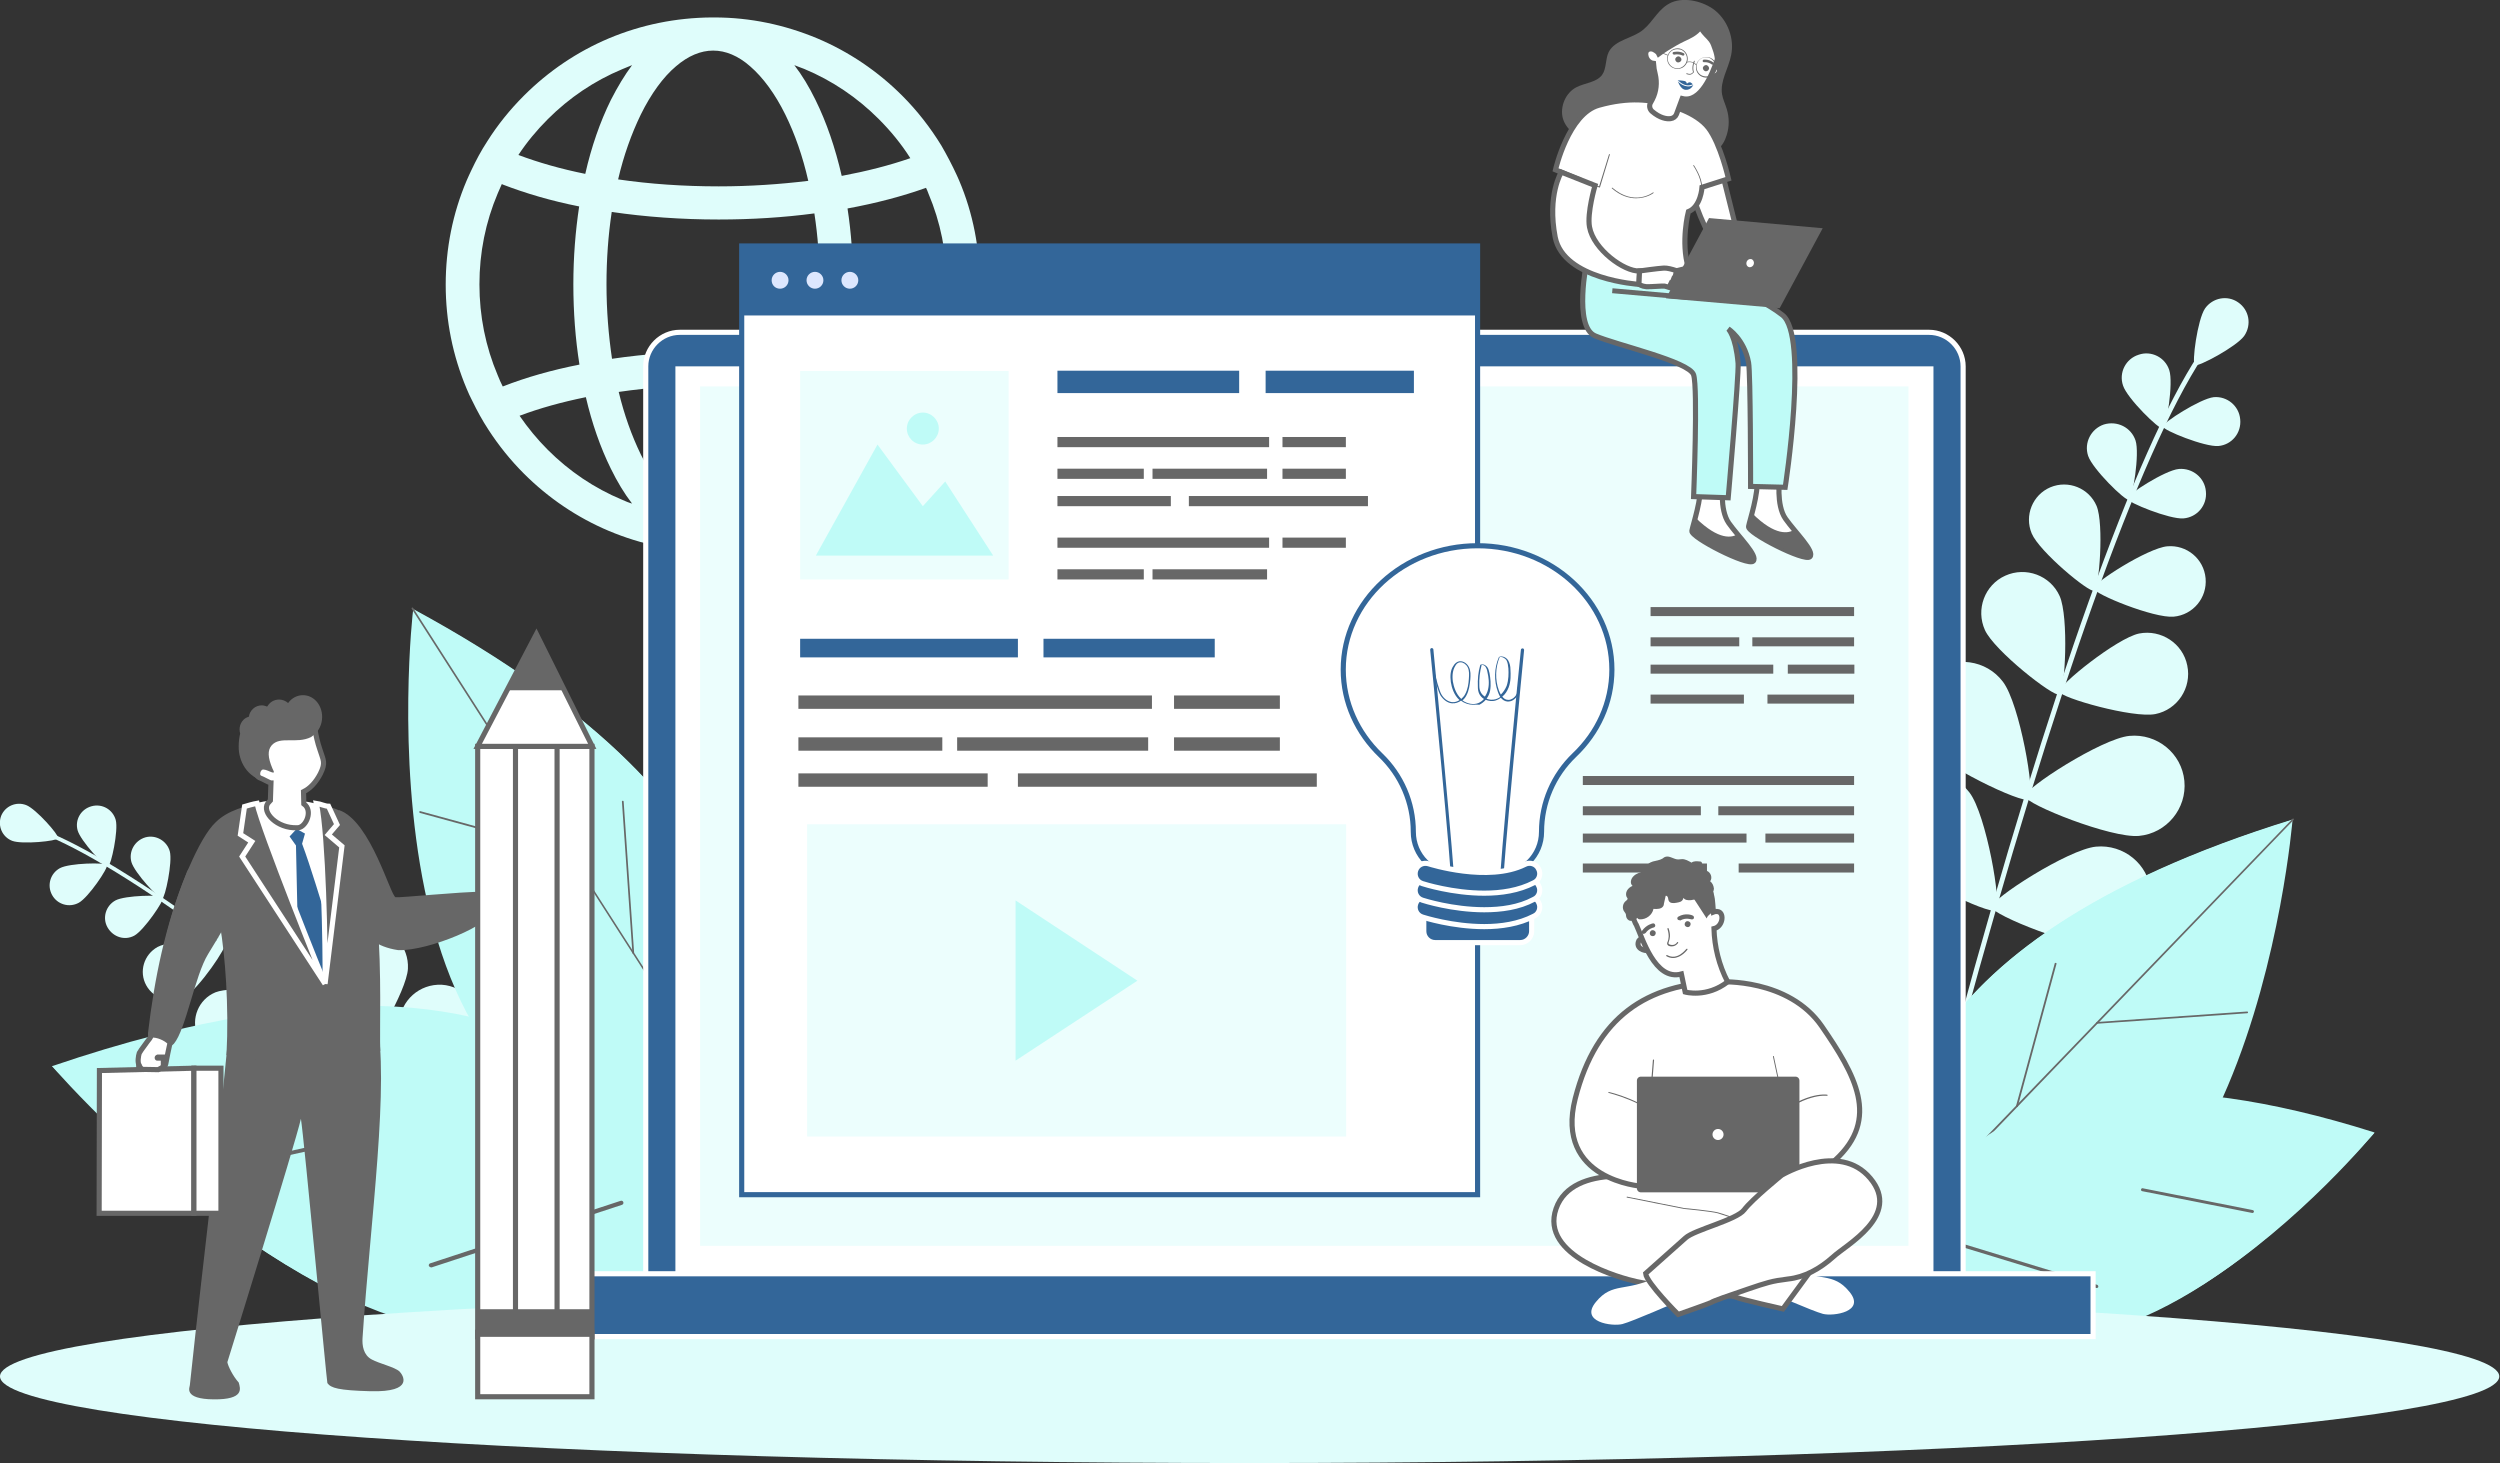 <?xml version="1.0" encoding="UTF-8"?> <svg xmlns="http://www.w3.org/2000/svg" width="487" height="285" viewBox="0 0 487 285" fill="none"><rect x="0" y="0" width="487" height="285" fill="#333333" stroke="none"/><g clip-path="url(#clip0_326_2626)"><path d="M381.736 201.233C381.679 201.233 381.679 201.233 381.622 201.233C381.396 201.177 381.226 200.893 381.282 200.667C399.237 134.627 415.945 87.845 428.292 69.041C428.575 68.645 428.745 68.305 428.858 68.192C428.971 67.965 429.254 67.852 429.481 67.965C429.708 68.078 429.821 68.362 429.708 68.588C429.594 68.815 429.424 69.098 429.085 69.551C416.794 88.298 400.143 134.967 382.189 200.893C382.189 201.12 381.962 201.233 381.736 201.233Z" fill="#DFFDFB"></path><path d="M437.184 65.416C435.711 67.512 428.179 71.533 427.556 71.137C426.933 70.74 428.065 62.245 429.538 60.092C431.01 57.997 433.899 57.431 435.995 58.903C438.147 60.376 438.657 63.264 437.184 65.416Z" fill="#DFFDFB"></path><path d="M422.571 72.1C423.42 74.592 422.004 83.257 421.325 83.484C420.588 83.71 414.358 77.593 413.565 75.101C412.716 72.609 414.075 69.891 416.624 69.098C419.059 68.248 421.778 69.608 422.571 72.1Z" fill="#DFFDFB"></path><path d="M432.142 86.882C429.537 87.109 421.381 83.824 421.325 83.087C421.268 82.351 428.631 77.65 431.236 77.367C433.841 77.14 436.164 79.066 436.39 81.671C436.673 84.333 434.748 86.656 432.142 86.882Z" fill="#DFFDFB"></path><path d="M401.218 116.107C403.031 120.128 402.295 134.797 401.162 135.307C400.029 135.817 388.475 126.755 386.663 122.734C384.85 118.712 386.606 113.955 390.627 112.142C394.649 110.33 399.406 112.086 401.218 116.107Z" fill="#DFFDFB"></path><path d="M419.852 139.102C415.547 139.951 401.388 135.93 401.162 134.741C400.935 133.495 412.376 124.319 416.68 123.413C420.985 122.564 425.232 125.339 426.082 129.643C426.988 134.004 424.156 138.252 419.852 139.102Z" fill="#DFFDFB"></path><path d="M390.175 132.815C393.46 137.119 396.519 154.847 395.273 155.753C394.027 156.659 377.828 148.957 374.543 144.595C371.258 140.291 372.108 134.118 376.412 130.889C380.773 127.661 386.947 128.51 390.175 132.815Z" fill="#DFFDFB"></path><path d="M416.682 162.833C411.301 163.343 394.593 156.659 394.48 155.13C394.31 153.601 409.432 143.859 414.813 143.35C420.193 142.84 425.008 146.748 425.517 152.128C426.027 157.509 422.062 162.323 416.682 162.833Z" fill="#DFFDFB"></path><path d="M383.662 154.394C386.947 158.698 390.005 176.426 388.759 177.332C387.513 178.238 371.315 170.536 368.03 166.175C364.745 161.87 365.594 155.697 369.899 152.468C374.26 149.24 380.377 150.09 383.662 154.394Z" fill="#DFFDFB"></path><path d="M410.168 184.412C404.788 184.922 388.08 178.238 387.966 176.709C387.796 175.18 402.919 165.438 408.299 164.928C413.68 164.419 418.494 168.327 419.004 173.707C419.513 179.088 415.549 183.845 410.168 184.412Z" fill="#DFFDFB"></path><path d="M368.766 181.637C373.41 184.355 383.038 199.591 382.245 200.893C381.452 202.196 363.498 201.233 358.854 198.515C354.21 195.796 352.624 189.792 355.399 185.092C358.118 180.447 364.121 178.918 368.766 181.637Z" fill="#DFFDFB"></path><path d="M404.446 205.707C399.179 206.897 381.791 202.366 381.451 200.837C381.112 199.307 394.875 187.753 400.142 186.564C405.409 185.375 410.676 188.716 411.866 193.983C413.055 199.251 409.714 204.518 404.446 205.707Z" fill="#DFFDFB"></path><path d="M416.001 85.806C416.85 88.355 415.434 97.133 414.698 97.36C413.962 97.587 407.618 91.356 406.769 88.808C405.919 86.259 407.335 83.54 409.827 82.691C412.433 81.898 415.151 83.257 416.001 85.806Z" fill="#DFFDFB"></path><path d="M425.347 100.985C422.685 101.211 414.416 97.87 414.36 97.133C414.303 96.397 421.779 91.583 424.441 91.356C427.103 91.13 429.482 93.055 429.708 95.717C429.992 98.436 428.009 100.758 425.347 100.985Z" fill="#DFFDFB"></path><path d="M408.411 98.549C409.884 102.061 408.921 114.634 407.958 115.087C406.939 115.484 397.254 107.441 395.781 103.93C394.308 100.418 395.951 96.397 399.406 94.924C402.917 93.452 406.939 95.094 408.411 98.549Z" fill="#DFFDFB"></path><path d="M423.42 120.128C419.625 120.468 407.901 115.711 407.845 114.634C407.731 113.558 418.379 106.762 422.174 106.422C425.969 106.082 429.31 108.857 429.65 112.652C429.99 116.447 427.215 119.788 423.42 120.128Z" fill="#DFFDFB"></path><path d="M99.907 229.608C99.964 229.608 99.964 229.608 99.907 229.608C100.077 229.382 100.077 229.155 99.907 229.042C58.449 193.021 26.505 169.289 9.854 162.266C9.457 162.097 9.231 161.983 9.117 161.927C8.948 161.813 8.721 161.87 8.608 162.04C8.494 162.21 8.551 162.436 8.721 162.55C8.891 162.663 9.117 162.776 9.571 162.946C26.109 169.969 58.052 193.644 99.398 229.608C99.568 229.722 99.794 229.722 99.907 229.608Z" fill="#DFFDFB"></path><path d="M2.378 163.796C4.304 164.532 11.1 163.852 11.327 163.286C11.553 162.72 7.022 157.566 5.097 156.829C3.171 156.093 1.019 156.999 0.226 158.925C-0.51 160.907 0.452 163.059 2.378 163.796Z" fill="#DFFDFB"></path><path d="M15.121 161.757C15.688 163.796 20.445 168.95 21.068 168.78C21.635 168.61 23.107 161.757 22.541 159.718C21.974 157.679 19.879 156.49 17.84 157.056C15.744 157.622 14.555 159.718 15.121 161.757Z" fill="#DFFDFB"></path><path d="M15.348 175.859C17.217 174.84 21.125 169.063 20.842 168.497C20.559 167.987 13.536 168.1 11.667 169.12C9.798 170.139 9.118 172.461 10.138 174.33C11.157 176.199 13.479 176.879 15.348 175.859Z" fill="#DFFDFB"></path><path d="M48.991 181.58C49.557 185.091 56.581 194.55 57.6 194.38C58.62 194.21 62.244 182.996 61.678 179.484C61.112 175.973 57.827 173.594 54.315 174.217C50.747 174.783 48.425 178.068 48.991 181.58Z" fill="#DFFDFB"></path><path d="M46.838 205.198C50.123 203.838 57.769 194.89 57.373 193.927C56.976 192.964 45.252 192.001 41.967 193.304C38.682 194.663 37.153 198.401 38.456 201.686C39.815 204.971 43.553 206.557 46.838 205.198Z" fill="#DFFDFB"></path><path d="M63.774 187.81C63.547 192.114 69.381 205.311 70.627 205.368C71.873 205.424 79.236 193.021 79.463 188.716C79.689 184.412 76.404 180.674 72.1 180.39C67.739 180.164 64.057 183.449 63.774 187.81Z" fill="#DFFDFB"></path><path d="M59.525 219.584C63.32 217.545 71.476 205.651 70.909 204.518C70.343 203.442 55.9 203.669 52.106 205.707C48.311 207.746 46.838 212.504 48.934 216.355C50.916 220.263 55.674 221.679 59.525 219.584Z" fill="#DFFDFB"></path><path d="M77.762 199.251C77.536 203.555 83.369 216.752 84.615 216.808C85.861 216.865 93.224 204.462 93.451 200.157C93.677 195.853 90.392 192.115 86.088 191.831C81.727 191.605 78.046 194.89 77.762 199.251Z" fill="#DFFDFB"></path><path d="M73.459 231.081C77.253 229.042 85.409 217.148 84.843 216.015C84.276 214.939 69.834 215.166 66.039 217.205C62.245 219.244 60.772 224.001 62.867 227.853C64.906 231.704 69.664 233.12 73.459 231.081Z" fill="#DFFDFB"></path><path d="M99.852 210.805C97.983 214.713 98.379 229.155 99.455 229.665C100.588 230.175 112.085 221.509 113.954 217.601C115.823 213.693 114.181 208.993 110.273 207.123C106.421 205.254 101.721 206.897 99.852 210.805Z" fill="#DFFDFB"></path><path d="M86.826 242.692C90.847 241.106 100.475 230.345 100.022 229.212C99.569 228.079 85.24 226.493 81.218 228.079C77.197 229.665 75.158 234.196 76.744 238.217C78.217 242.239 82.748 244.278 86.826 242.692Z" fill="#DFFDFB"></path><path d="M25.6 167.93C26.166 169.969 31.037 175.237 31.603 175.067C32.17 174.897 33.642 167.93 33.076 165.835C32.51 163.796 30.357 162.55 28.318 163.116C26.223 163.739 25.033 165.891 25.6 167.93Z" fill="#DFFDFB"></path><path d="M26.166 182.26C28.035 181.24 32.057 175.35 31.773 174.783C31.49 174.274 24.354 174.387 22.485 175.407C20.616 176.426 19.88 178.805 20.956 180.674C22.032 182.543 24.297 183.279 26.166 182.26Z" fill="#DFFDFB"></path><path d="M36.36 173.084C36.927 176.086 43.213 184.072 44.063 183.902C44.913 183.732 47.801 173.99 47.235 171.045C46.668 168.043 43.78 166.061 40.778 166.684C37.776 167.194 35.794 170.082 36.36 173.084Z" fill="#DFFDFB"></path><path d="M36.022 194.153C38.684 192.681 44.404 184.298 43.951 183.562C43.554 182.826 33.416 182.996 30.698 184.468C28.036 185.941 27.016 189.282 28.489 191.944C29.961 194.606 33.303 195.626 36.022 194.153Z" fill="#DFFDFB"></path><path d="M137.573 220.716C137.573 220.716 176.539 170.762 80.482 118.769C80.425 118.769 67.569 230.515 137.573 220.716Z" fill="#BFFBF7"></path><path d="M80.312 118.542L141.254 213.637C148.108 198.231 155.074 158.981 80.312 118.542Z" fill="#BFFBF7"></path><path d="M138.706 209.785C138.763 209.785 138.819 209.785 138.819 209.785C138.932 209.729 138.932 209.615 138.876 209.559L80.483 118.429C80.426 118.316 80.313 118.316 80.256 118.372C80.143 118.429 80.143 118.542 80.199 118.599L138.593 209.672C138.593 209.785 138.649 209.785 138.706 209.785Z" fill="#676767"></path><path d="M110.784 166.288C110.897 166.288 110.953 166.231 111.01 166.174C111.01 166.061 110.953 165.948 110.897 165.948L81.898 158.019C81.785 157.962 81.672 158.075 81.672 158.132C81.672 158.245 81.728 158.358 81.785 158.358L110.784 166.288Z" fill="#676767"></path><path d="M123.301 185.771C123.414 185.771 123.527 185.658 123.527 185.601L121.488 156.15C121.488 156.036 121.375 155.98 121.318 155.98C121.205 155.98 121.148 156.093 121.148 156.15L123.187 185.601C123.131 185.714 123.244 185.771 123.301 185.771Z" fill="#676767"></path><path d="M134.23 237.481C134.23 237.481 123.072 169.176 10.137 207.69C10.137 207.633 90.222 300.859 134.23 237.481Z" fill="#BFFBF7"></path><path d="M10.137 207.633L134.23 237.481C134.23 237.481 101.606 304.314 10.137 207.633Z" fill="#BFFBF7"></path><path d="M42.704 228.023L71.532 221.679C71.759 221.623 71.872 221.396 71.816 221.226C71.759 221 71.532 220.887 71.362 220.943L42.591 227.287C42.364 227.343 42.251 227.57 42.307 227.74C42.307 227.91 42.534 228.023 42.704 228.023Z" fill="#676767"></path><path d="M83.993 246.883C84.05 246.883 84.05 246.883 84.106 246.883L121.147 234.706C121.374 234.649 121.487 234.423 121.43 234.196C121.374 233.97 121.147 233.856 120.921 233.913L83.823 246.09C83.597 246.147 83.483 246.373 83.54 246.6C83.653 246.77 83.823 246.883 83.993 246.883Z" fill="#676767"></path><path d="M372.617 246.26C372.617 246.26 344.921 191.152 446.585 159.718C446.585 159.774 437.637 268.972 372.617 246.26Z" fill="#BFFBF7"></path><path d="M446.699 159.604L370.352 238.84C366.84 222.812 367.576 184.015 446.699 159.604Z" fill="#BFFBF7"></path><path d="M373.58 235.669C373.523 235.669 373.523 235.669 373.466 235.612C373.41 235.555 373.41 235.442 373.466 235.385L446.585 159.491C446.642 159.435 446.755 159.435 446.812 159.491C446.869 159.548 446.869 159.661 446.812 159.718L373.749 235.612C373.693 235.669 373.636 235.669 373.58 235.669Z" fill="#676767"></path><path d="M408.525 199.421C408.412 199.421 408.355 199.364 408.355 199.251C408.355 199.138 408.412 199.081 408.525 199.081L437.75 197.042C437.864 197.042 437.92 197.099 437.92 197.212C437.92 197.325 437.864 197.382 437.75 197.382L408.525 199.421Z" fill="#676767"></path><path d="M392.893 215.676C392.836 215.619 392.836 215.676 392.893 215.676C392.779 215.619 392.723 215.562 392.723 215.449L400.255 187.697C400.255 187.583 400.369 187.527 400.482 187.584C400.595 187.584 400.652 187.697 400.595 187.81L393.062 215.562C393.006 215.619 392.949 215.676 392.893 215.676Z" fill="#676767"></path><path d="M370.975 244.731C370.975 244.731 378.168 193.87 462.557 220.603C462.557 220.66 404.674 291.06 370.975 244.731Z" fill="#BFFBF7"></path><path d="M462.557 220.66L370.975 244.731C370.975 244.731 396.292 293.836 462.557 220.66Z" fill="#BFFBF7"></path><path d="M438.769 236.292C438.713 236.292 438.713 236.292 438.769 236.292L417.304 232.044C417.134 231.987 417.021 231.874 417.077 231.704C417.134 231.534 417.247 231.421 417.417 231.478L438.826 235.725C438.996 235.782 439.109 235.895 439.053 236.065C439.053 236.179 438.883 236.292 438.769 236.292Z" fill="#676767"></path><path d="M408.413 250.904H408.356L380.717 242.465C380.547 242.409 380.49 242.239 380.49 242.069C380.547 241.899 380.717 241.842 380.887 241.842L408.526 250.281C408.696 250.338 408.752 250.508 408.752 250.678C408.696 250.848 408.582 250.904 408.413 250.904Z" fill="#676767"></path><path d="M186.846 35.172C186.676 34.832 186.563 34.492 186.393 34.153C185.487 32.17 184.467 30.245 183.391 28.376C181.239 24.864 178.69 21.579 175.745 18.634C170.988 13.876 165.38 10.082 159.207 7.476C152.807 4.814 146.124 3.398 139.157 3.398C139.044 3.398 138.987 3.398 138.874 3.398C138.761 3.398 138.704 3.398 138.591 3.398C131.681 3.455 124.941 4.814 118.598 7.476C112.424 10.082 106.817 13.876 102.06 18.634C99.341 21.352 96.962 24.298 94.923 27.526C93.734 29.338 92.715 31.264 91.808 33.19C91.525 33.813 91.185 34.492 90.902 35.172C88.183 41.572 86.824 48.425 86.824 55.448C86.824 62.471 88.183 69.268 90.902 75.725C91.242 76.517 91.582 77.31 91.978 78.047C92.941 80.029 93.96 81.898 95.15 83.71C97.132 86.769 99.454 89.657 102.06 92.263C106.817 97.02 112.424 100.815 118.598 103.42C124.941 106.082 131.681 107.498 138.591 107.498C138.704 107.498 138.761 107.498 138.874 107.498C138.987 107.498 139.044 107.498 139.157 107.498C146.067 107.442 152.807 106.082 159.15 103.42C165.324 100.815 170.931 97.02 175.688 92.263C178.52 89.431 181.012 86.259 183.108 82.861C184.241 81.049 185.26 79.123 186.166 77.141C186.393 76.687 186.62 76.178 186.789 75.725C189.508 69.325 190.867 62.471 190.867 55.448C190.867 48.425 189.565 41.572 186.846 35.172ZM180.219 74.592C175.632 72.949 170.534 71.59 165.041 70.627C165.777 65.756 166.173 60.659 166.173 55.392C166.173 50.294 165.834 45.367 165.097 40.609C170.648 39.59 175.802 38.23 180.389 36.588C180.559 36.928 180.729 37.324 180.842 37.664C183.221 43.271 184.411 49.218 184.411 55.392C184.411 61.565 183.221 67.512 180.842 73.119C180.673 73.629 180.446 74.139 180.219 74.592ZM118.145 55.392C118.145 50.521 118.485 45.82 119.164 41.289C125.734 42.252 132.757 42.761 140.007 42.761C146.407 42.761 152.694 42.365 158.641 41.572C159.32 45.99 159.66 50.578 159.66 55.335C159.66 60.263 159.32 65.02 158.584 69.551C152.637 68.815 146.407 68.418 140.007 68.418C132.814 68.418 125.791 68.928 119.221 69.891C118.541 65.303 118.145 60.432 118.145 55.392ZM156.658 13.423C162.095 15.689 166.966 18.974 171.157 23.165C173.48 25.487 175.575 28.036 177.331 30.811C173.253 32.227 168.779 33.36 163.965 34.266C162.718 28.829 161.019 23.845 158.867 19.483C157.621 16.935 156.262 14.669 154.733 12.687C155.356 12.914 155.979 13.197 156.658 13.423ZM146.124 12.914C148.616 15.066 150.995 18.294 152.977 22.315C154.846 26.11 156.375 30.471 157.451 35.229C151.901 35.908 146.01 36.305 140.007 36.305C133.21 36.305 126.584 35.852 120.41 34.946C121.486 30.301 123.016 26.053 124.828 22.315C126.81 18.294 129.189 15.009 131.681 12.914C134.06 10.875 136.495 9.855 138.931 9.855C141.366 9.855 143.802 10.875 146.124 12.914ZM106.704 23.222C110.895 19.03 115.766 15.745 121.203 13.48C121.826 13.197 122.506 12.97 123.129 12.687C121.656 14.669 120.297 16.935 118.994 19.483C116.899 23.731 115.2 28.602 114.01 33.869C109.253 32.907 104.892 31.661 100.984 30.188C102.626 27.696 104.552 25.374 106.704 23.222ZM96.962 73.119C94.584 67.512 93.394 61.565 93.394 55.392C93.394 49.218 94.584 43.271 96.962 37.664C97.246 37.041 97.472 36.475 97.755 35.852C97.812 35.908 97.925 35.908 97.982 35.965C102.4 37.664 107.384 39.137 112.821 40.213C112.085 45.084 111.688 50.181 111.688 55.392C111.688 60.772 112.085 66.04 112.877 71.024C107.44 72.1 102.456 73.516 97.982 75.271H97.925C97.585 74.592 97.246 73.856 96.962 73.119ZM121.203 97.36C115.766 95.095 110.895 91.81 106.704 87.618C104.665 85.579 102.853 83.371 101.21 80.992C105.118 79.519 109.423 78.33 114.124 77.367C115.313 82.464 116.955 87.165 118.994 91.3C120.24 93.849 121.6 96.114 123.129 98.096C122.506 97.927 121.826 97.643 121.203 97.36ZM131.681 97.927C129.189 95.774 126.81 92.546 124.828 88.525C123.072 84.9 121.6 80.822 120.524 76.348C126.697 75.441 133.267 74.988 140.007 74.988C146.01 74.988 151.787 75.328 157.338 76.008C156.262 80.595 154.789 84.787 152.977 88.468C150.995 92.489 148.616 95.774 146.124 97.87C143.745 99.909 141.366 100.928 138.874 100.928C136.495 100.928 134.06 99.909 131.681 97.927ZM171.101 87.618C166.91 91.81 162.039 95.095 156.602 97.36C155.979 97.643 155.299 97.87 154.676 98.153C156.149 96.171 157.508 93.905 158.811 91.356C160.906 87.109 162.549 82.238 163.795 77.027C168.552 77.877 173.027 79.01 177.048 80.369C175.292 82.974 173.366 85.41 171.101 87.618Z" fill="#DFFDFB"></path><path d="M243.428 285C377.87 285 486.856 277.444 486.856 268.122C486.856 258.801 377.87 251.244 243.428 251.244C108.986 251.244 0 258.801 0 268.122C0 277.444 108.986 285 243.428 285Z" fill="#DFFDFB"></path><path d="M375.732 255.549H132.418C128.793 255.549 125.791 252.547 125.791 248.922V71.363C125.791 67.739 128.793 64.737 132.418 64.737H375.789C379.414 64.737 382.416 67.739 382.416 71.363V248.922C382.416 252.547 379.414 255.549 375.732 255.549Z" fill="#336699" stroke="white" stroke-miterlimit="10"></path><path d="M376.639 71.364H131.568V253.623H376.639V71.364Z" fill="white"></path><path d="M407.733 248.129H100.418V260.363H407.733V248.129Z" fill="#336699" stroke="white" stroke-miterlimit="10"></path><path d="M371.768 75.272H136.383V242.692H371.768V75.272Z" fill="#ECFEFD"></path><path d="M346.679 93.112C346.679 93.112 345.943 98.379 347.812 101.041C349.681 103.703 353.589 107.441 352.569 108.461C351.55 109.48 340.392 103.817 340.619 102.571C340.845 101.325 342.601 96.171 342.261 93.169H346.679V93.112Z" fill="white" stroke="#676767" stroke-miterlimit="10"></path><path d="M341.298 99.965C341.015 101.155 340.732 102.061 340.619 102.514C340.392 103.76 351.55 109.424 352.569 108.404C353.305 107.668 351.38 105.403 349.511 103.194C348.491 103.873 345.886 104.553 341.298 99.965Z" fill="#676767"></path><path d="M335.634 93.962C335.634 93.962 334.898 99.229 336.767 101.891C338.636 104.553 342.544 108.291 341.524 109.31C340.505 110.33 329.347 104.666 329.574 103.42C329.8 102.174 331.556 97.02 331.216 94.018H335.634V93.962Z" fill="white" stroke="#676767" stroke-miterlimit="10"></path><path d="M334.105 2.039C336.597 4.078 337.899 7.59 337.22 10.761C336.71 13.367 335.011 15.802 335.464 18.407C335.634 19.37 336.087 20.276 336.37 21.239C336.88 22.882 336.88 24.637 336.37 26.28C336.03 27.413 335.464 28.489 334.501 29.168C333.821 29.622 333.028 29.848 332.292 30.018C330.593 30.414 328.837 30.698 327.138 30.528C325.439 30.358 323.683 29.622 322.607 28.262C321.871 27.356 321.361 26.167 320.285 25.713C319.888 25.6 319.492 25.544 319.096 25.544C317.566 25.43 315.981 25.317 314.451 25.657C312.865 25.997 311.336 26.846 309.694 26.903C307.315 27.016 305.049 25.26 304.426 22.995C303.86 20.729 304.993 18.067 307.088 16.991C308.731 16.142 310.94 16.085 312.073 14.613C312.979 13.367 312.696 11.554 313.375 10.138C314.621 7.703 318.019 7.533 320.115 5.777C322.154 4.078 323.06 1.586 325.666 0.453C328.271 -0.623 331.896 0.283 334.105 2.039Z" fill="#676767"></path><path d="M309.128 50.747C309.128 50.747 306.466 63.604 310.714 65.416C314.905 67.229 329.065 70.4 329.914 73.006C330.764 75.611 329.914 96.737 329.914 96.737L336.654 96.963C336.654 96.963 338.75 73.062 338.58 70.74C338.127 65.416 336.654 64.057 336.654 64.057C336.654 64.057 339.769 66.039 340.619 70.627C341.015 72.666 341.015 94.755 341.015 94.755L347.755 94.925C347.755 94.925 352.343 65.416 347.245 61.395C342.091 57.317 327.989 51.484 327.989 51.484L309.128 50.747Z" fill="#BFFBF7" stroke="#676767" stroke-miterlimit="10"></path><path d="M335.465 33.53L338.58 46.047L333.709 47.236C333.709 47.236 330.537 41.742 329.461 36.645C328.385 31.547 335.465 33.53 335.465 33.53Z" fill="white" stroke="#676767" stroke-miterlimit="10"></path><path d="M324.987 20.503C324.987 20.503 330.368 21.749 332.803 24.921C335.182 28.036 336.711 34.832 336.711 34.832L331.557 36.475C331.557 36.475 331.33 40.27 328.895 41.232C328.895 41.232 327.366 47.123 328.895 52.163C328.895 52.163 316.208 55.958 308.392 52.163L307.769 35.059L303.012 33.077C303.012 33.077 305.504 22.145 311.451 20.503C317.284 18.86 321.702 19.37 324.987 20.503Z" fill="white" stroke="#676767" stroke-miterlimit="10"></path><path d="M304.144 33.529L310.714 36.135C310.714 36.135 309.128 41.515 309.638 44.234C310.43 48.595 316.434 52.956 319.379 52.786L319.266 55.392C319.266 55.392 304.597 54.485 302.954 46.216C301.368 38.004 304.144 33.529 304.144 33.529Z" fill="white" stroke="#676767" stroke-miterlimit="10"></path><path d="M331.5 36.531C331.443 36.531 331.387 36.475 331.387 36.418C331.443 34.606 329.857 32.283 329.857 32.283C329.857 32.227 329.857 32.17 329.857 32.17C329.914 32.17 329.971 32.17 329.971 32.17C330.027 32.283 331.613 34.606 331.557 36.418C331.613 36.475 331.557 36.531 331.5 36.531Z" fill="#676767"></path><path d="M318.7 38.627C317.341 38.627 315.699 38.174 314 36.701C313.943 36.645 313.943 36.588 314 36.588C314.056 36.531 314.113 36.531 314.113 36.588C318.361 40.213 321.929 37.551 321.985 37.494C322.042 37.438 322.099 37.494 322.099 37.494C322.155 37.551 322.099 37.607 322.099 37.607C322.042 37.664 320.739 38.627 318.7 38.627Z" fill="#676767"></path><path d="M311.562 36.531L310.656 36.192C310.6 36.192 310.6 36.135 310.6 36.078C310.6 36.022 310.656 36.022 310.713 36.022L311.506 36.305L313.431 30.075C313.431 30.018 313.488 30.018 313.545 30.018C313.601 30.018 313.601 30.075 313.601 30.131L311.676 36.475C311.676 36.475 311.619 36.531 311.562 36.531C311.619 36.531 311.619 36.531 311.562 36.531Z" fill="#676767"></path><path d="M333.652 13.31C333.652 13.31 334.445 12.744 334.728 13.197C335.465 14.386 333.936 15.066 333.143 15.009L333.652 13.31Z" fill="white" stroke="#676767" stroke-miterlimit="10"></path><path d="M334.104 9.572C333.878 8.949 333.708 8.326 333.311 7.816C332.632 6.91 332.348 6.966 331.216 5.324C330.31 6.513 329.177 7.023 327.817 7.646C326.741 8.156 325.722 8.779 324.702 9.402C324.193 9.742 323.626 10.082 323.117 10.478C323.06 10.365 323.003 10.195 322.89 10.138C322.494 9.798 321.814 9.289 321.078 9.628C320.115 10.082 320.625 12.177 322.097 12.347C322.154 13.14 322.267 13.82 322.437 14.443C322.833 16.085 322.663 17.841 321.871 19.37L321.531 19.993C321.191 20.559 321.361 21.296 321.814 21.692C323.343 22.995 324.646 23.221 325.439 23.108C325.948 23.052 326.402 22.712 326.571 22.259L327.704 19.2C331.329 20.106 333.538 14.443 334.557 11.554C334.501 10.874 334.331 10.195 334.104 9.572Z" fill="white" stroke="#676767" stroke-miterlimit="10"></path><path d="M332.859 13.537C333.029 13.253 332.859 12.914 332.576 12.744C332.292 12.574 331.953 12.744 331.783 13.027C331.613 13.31 331.783 13.65 332.066 13.82C332.349 13.99 332.745 13.82 332.859 13.537Z" fill="#676767"></path><path d="M327.478 11.837C327.648 11.554 327.478 11.214 327.195 11.044C326.912 10.874 326.572 11.044 326.402 11.328C326.232 11.611 326.402 11.951 326.685 12.12C326.968 12.234 327.308 12.12 327.478 11.837Z" fill="#676767"></path><path d="M329.857 16.538C329.857 16.538 329.461 16.029 329.178 16.029C328.838 16.029 328.611 16.312 328.611 16.312C328.611 16.312 328.555 15.915 328.215 15.802C327.875 15.689 326.799 15.632 326.799 15.632C326.799 15.632 327.252 17.445 328.385 17.501C329.461 17.558 329.857 16.538 329.857 16.538Z" fill="#336699"></path><path d="M328.668 16.821C327.365 16.708 326.516 15.462 326.459 15.405C326.459 15.349 326.459 15.292 326.459 15.292C326.516 15.292 326.572 15.292 326.572 15.292C326.629 15.349 328.045 17.331 329.857 16.368C329.914 16.368 329.97 16.368 329.97 16.425C329.97 16.482 329.97 16.538 329.914 16.538C329.517 16.765 329.064 16.878 328.668 16.821Z" fill="white"></path><path d="M325.949 10.591C325.892 10.535 325.835 10.535 325.835 10.421C325.779 10.308 325.892 10.138 326.005 10.138C326.062 10.138 326.968 9.855 327.988 10.365C328.101 10.421 328.158 10.591 328.101 10.705C328.044 10.818 327.874 10.874 327.761 10.818C326.912 10.421 326.175 10.648 326.175 10.648C326.005 10.591 325.949 10.591 325.949 10.591Z" fill="#676767"></path><path d="M331.783 12.064C331.727 12.007 331.67 11.951 331.67 11.894C331.67 11.781 331.783 11.611 331.896 11.611C331.953 11.611 332.916 11.498 333.766 12.177C333.879 12.234 333.879 12.404 333.822 12.517C333.766 12.63 333.596 12.63 333.482 12.574C332.746 12.007 331.953 12.121 331.953 12.121C331.896 12.121 331.84 12.121 331.783 12.064Z" fill="#676767"></path><path d="M329.121 14.556C328.951 14.556 328.781 14.499 328.555 14.443C328.498 14.443 328.498 14.386 328.498 14.329C328.498 14.273 328.555 14.273 328.611 14.273C329.404 14.613 329.687 14.159 329.801 14.046C329.461 13.027 329.971 11.951 329.971 11.894C329.971 11.837 330.027 11.837 330.084 11.837C330.141 11.837 330.141 11.894 330.141 11.951C330.141 11.951 329.631 13.027 329.971 14.046V14.103C329.914 14.046 329.687 14.556 329.121 14.556Z" fill="#676767"></path><path d="M319.266 55.392C319.266 55.392 319.889 55.788 320.682 55.845C321.474 55.901 323.853 55.675 324.25 55.731C324.646 55.788 326.572 56.524 326.912 56.411C327.308 56.298 325.099 54.995 325.099 54.995C325.099 54.995 327.138 55.845 327.421 55.561C327.705 55.222 325.609 54.145 325.609 54.145C325.609 54.145 327.648 54.769 327.818 54.429C327.931 54.089 325.949 53.466 325.949 53.466C325.949 53.466 327.818 53.749 327.931 53.466C328.044 53.183 325.326 52.163 324.136 52.22C323.004 52.276 319.379 52.786 319.379 52.786L319.266 55.392Z" fill="white" stroke="#676767" stroke-miterlimit="10"></path><path d="M330.253 100.815C329.97 102.004 329.687 102.911 329.574 103.364C329.347 104.61 340.505 110.273 341.524 109.254C342.261 108.518 340.335 106.252 338.466 104.043C337.503 104.723 334.898 105.403 330.253 100.815Z" fill="#676767"></path><path d="M355.061 44.461L332.916 42.478L324.533 58.11L346.678 60.036L355.061 44.461Z" fill="#676767"></path><path d="M328.955 57.462L314.117 56.154L314.033 57.113L328.87 58.421L328.955 57.462Z" fill="#676767"></path><path d="M325.836 13.197C325.496 13.027 325.213 12.744 325.043 12.46C324.76 12.007 324.703 11.441 324.816 10.931C325.1 9.855 326.176 9.232 327.252 9.459C328.328 9.742 328.951 10.818 328.724 11.894C328.611 12.404 328.271 12.857 327.818 13.14C327.365 13.423 326.799 13.48 326.289 13.367C326.119 13.31 325.949 13.253 325.836 13.197ZM327.592 9.742C327.478 9.685 327.365 9.629 327.195 9.629C326.176 9.402 325.156 9.968 324.93 10.988C324.816 11.498 324.873 11.951 325.156 12.404C325.439 12.857 325.836 13.14 326.289 13.253C326.799 13.367 327.308 13.31 327.705 13.027C328.158 12.744 328.441 12.347 328.554 11.894C328.781 10.988 328.328 10.138 327.592 9.742Z" fill="#676767"></path><path d="M331.443 14.896C331.103 14.726 330.82 14.443 330.65 14.16C330.367 13.707 330.311 13.14 330.424 12.63C330.707 11.554 331.783 10.931 332.859 11.158C333.369 11.271 333.822 11.611 334.105 12.064C334.388 12.517 334.445 13.084 334.332 13.593C334.219 14.103 333.879 14.556 333.426 14.839C332.973 15.123 332.406 15.179 331.896 15.066C331.726 15.009 331.557 14.953 331.443 14.896ZM333.199 11.384C333.086 11.328 332.973 11.271 332.803 11.214C331.783 10.988 330.764 11.554 330.537 12.574C330.311 13.593 330.877 14.613 331.896 14.839C332.406 14.953 332.916 14.896 333.312 14.613C333.765 14.33 334.049 13.933 334.162 13.48C334.275 12.97 334.219 12.46 333.935 12.064C333.765 11.838 333.482 11.554 333.199 11.384Z" fill="#676767"></path><path d="M322.607 9.912L322.664 9.799L324.93 10.705L324.873 10.818L322.607 9.912Z" fill="#676767"></path><path d="M328.555 12.177L328.498 12.064C329.857 11.724 330.48 12.63 330.48 12.63L330.367 12.687C330.367 12.687 329.801 11.838 328.555 12.177Z" fill="#676767"></path><path d="M340.223 51.087C340.336 50.634 340.732 50.407 341.129 50.464C341.525 50.577 341.752 50.974 341.638 51.427C341.525 51.88 341.129 52.107 340.732 52.05C340.336 51.937 340.109 51.54 340.223 51.087Z" fill="white"></path><path d="M287.832 47.916H144.482V232.724H287.832V47.916Z" fill="white" stroke="#336699" stroke-miterlimit="10"></path><path d="M287.832 47.916H144.482V61.452H287.832V47.916Z" fill="#336699"></path><path d="M150.316 54.599C150.316 53.693 151.053 52.956 151.959 52.956C152.865 52.956 153.601 53.693 153.601 54.599C153.601 55.505 152.865 56.241 151.959 56.241C150.996 56.241 150.316 55.505 150.316 54.599Z" fill="#DDE7FE"></path><path d="M157.113 54.599C157.113 53.693 157.85 52.956 158.756 52.956C159.662 52.956 160.398 53.693 160.398 54.599C160.398 55.505 159.662 56.241 158.756 56.241C157.85 56.241 157.113 55.505 157.113 54.599Z" fill="#DDE7FE"></path><path d="M163.91 54.599C163.91 53.693 164.646 52.956 165.553 52.956C166.459 52.956 167.195 53.693 167.195 54.599C167.195 55.505 166.459 56.241 165.553 56.241C164.646 56.241 163.91 55.505 163.91 54.599Z" fill="#DDE7FE"></path><path d="M196.476 72.27H155.867V112.879H196.476V72.27Z" fill="#ECFEFD"></path><path d="M158.926 108.235L170.933 86.599L179.768 98.606L184.129 93.792L193.475 108.235H158.926Z" fill="#BFFBF7"></path><path d="M176.652 83.484C176.652 81.785 178.068 80.369 179.767 80.369C181.467 80.369 182.882 81.785 182.882 83.484C182.882 85.183 181.467 86.599 179.767 86.599C178.012 86.599 176.652 85.183 176.652 83.484Z" fill="#BFFBF7"></path><path d="M275.428 72.213H246.543V76.574H275.428V72.213Z" fill="#336699"></path><path d="M241.389 72.213H205.99V76.574H241.389V72.213Z" fill="#336699"></path><path d="M247.222 85.126H205.99V87.109H247.222V85.126Z" fill="#676767"></path><path d="M262.175 85.126H249.828V87.109H262.175V85.126Z" fill="#676767"></path><path d="M222.812 91.3H205.99V93.282H222.812V91.3Z" fill="#676767"></path><path d="M246.825 91.3H224.51V93.282H246.825V91.3Z" fill="#676767"></path><path d="M262.175 91.3H249.828V93.282H262.175V91.3Z" fill="#676767"></path><path d="M228.079 96.624H205.99V98.606H228.079V96.624Z" fill="#676767"></path><path d="M266.479 96.624H231.59V98.606H266.479V96.624Z" fill="#676767"></path><path d="M247.222 104.723H205.99V106.705H247.222V104.723Z" fill="#676767"></path><path d="M262.175 104.723H249.828V106.705H262.175V104.723Z" fill="#676767"></path><path d="M222.812 110.896H205.99V112.879H222.812V110.896Z" fill="#676767"></path><path d="M246.825 110.896H224.51V112.879H246.825V110.896Z" fill="#676767"></path><path d="M224.399 135.477H155.527V138.082H224.399V135.477Z" fill="#676767"></path><path d="M249.319 135.477H228.703V138.082H249.319V135.477Z" fill="#676767"></path><path d="M183.563 143.633H155.527V146.238H183.563V143.633Z" fill="#676767"></path><path d="M223.662 143.633H186.451V146.238H223.662V143.633Z" fill="#676767"></path><path d="M249.319 143.633H228.703V146.238H249.319V143.633Z" fill="#676767"></path><path d="M192.398 150.656H155.527V153.261H192.398V150.656Z" fill="#676767"></path><path d="M256.512 150.656H198.289V153.261H256.512V150.656Z" fill="#676767"></path><path d="M262.233 160.568H157.227V221.396H262.233V160.568Z" fill="#ECFEFD"></path><path d="M197.834 175.406V206.614L221.565 191.038L197.834 175.406Z" fill="#BFFBF7"></path><path d="M198.289 124.433H155.867V128.058H198.289V124.433Z" fill="#336699"></path><path d="M236.631 124.433H203.271V128.058H236.631V124.433Z" fill="#336699"></path><path d="M361.178 118.259H321.531V120.015H361.178V118.259Z" fill="#676767"></path><path d="M338.806 124.15H321.531V125.905H338.806V124.15Z" fill="#676767"></path><path d="M361.177 124.15H341.354V125.905H361.177V124.15Z" fill="#676767"></path><path d="M345.432 129.473H321.531V131.229H345.432V129.473Z" fill="#676767"></path><path d="M361.234 129.473H348.264V131.229H361.234V129.473Z" fill="#676767"></path><path d="M339.712 135.307H321.531V137.063H339.712V135.307Z" fill="#676767"></path><path d="M361.177 135.307H344.299V137.063H361.177V135.307Z" fill="#676767"></path><path d="M361.177 151.166H308.334V152.921H361.177V151.166Z" fill="#676767"></path><path d="M331.329 157.056H308.334V158.812H331.329V157.056Z" fill="#676767"></path><path d="M361.176 157.056H334.727V158.812H361.176V157.056Z" fill="#676767"></path><path d="M340.221 162.38H308.334V164.136H340.221V162.38Z" fill="#676767"></path><path d="M361.177 162.38H343.902V164.136H361.177V162.38Z" fill="#676767"></path><path d="M332.518 168.213H308.334V169.969H332.518V168.213Z" fill="#676767"></path><path d="M361.177 168.213H338.691V169.969H361.177V168.213Z" fill="#676767"></path><path d="M313.997 130.436C313.997 117.126 302.273 106.309 287.831 106.309C273.388 106.309 261.664 117.126 261.664 130.436C261.664 136.893 264.439 142.783 268.914 147.088C272.992 150.996 275.314 156.376 275.314 162.04C275.314 166.628 278.995 170.309 283.583 170.309H292.022C296.609 170.309 300.291 166.628 300.291 162.04C300.291 156.376 302.613 150.996 306.691 147.088C311.222 142.783 313.997 136.893 313.997 130.436Z" fill="white" stroke="#336699" stroke-miterlimit="10"></path><path d="M292.419 173.368C292.249 173.368 292.136 173.254 292.136 173.084C291.966 170.366 296.044 128.341 296.271 126.585C296.271 126.415 296.44 126.302 296.61 126.302C296.78 126.302 296.894 126.472 296.894 126.642C296.837 127.095 292.646 170.422 292.759 173.084C292.759 173.198 292.646 173.311 292.419 173.368Z" fill="#336699"></path><path d="M283.017 173.368C282.847 173.368 282.678 173.198 282.734 173.028C282.904 170.366 278.656 127.038 278.6 126.585C278.6 126.415 278.713 126.245 278.883 126.245C279.053 126.245 279.223 126.358 279.223 126.528C279.393 128.341 283.47 170.366 283.357 173.028C283.301 173.198 283.187 173.368 283.017 173.368Z" fill="#336699"></path><path d="M286.925 137.289C286.132 137.289 285.283 137.006 284.603 136.496C284.093 136.836 283.527 137.063 282.847 137.006C281.998 136.95 281.148 136.327 280.582 135.42C280.129 134.627 279.393 131.909 279.166 131.003C279.166 130.946 279.223 130.833 279.279 130.833C279.336 130.833 279.449 130.889 279.449 130.946C279.676 131.909 280.355 134.571 280.809 135.307C281.318 136.157 282.055 136.666 282.847 136.78C283.357 136.836 283.867 136.666 284.32 136.383C283.187 135.364 282.791 133.891 282.621 132.872C282.451 131.569 282.564 130.493 283.131 129.7C283.357 129.303 283.64 129.077 283.98 128.907C284.773 128.567 285.736 129.134 286.132 129.926C286.529 130.663 286.472 131.512 286.416 132.362C286.302 133.381 286.189 134.514 285.623 135.534C285.453 135.873 285.17 136.213 284.886 136.44C285.849 137.119 287.039 137.346 288.001 136.95C288.398 136.78 288.794 136.496 289.078 136.157C288.681 135.93 288.398 135.59 288.171 135.194C287.945 134.741 287.888 134.231 287.888 133.778C287.832 132.362 287.945 130.946 288.341 129.587C288.341 129.53 288.398 129.473 288.455 129.473C288.964 129.303 289.417 129.587 289.701 129.926C289.984 130.266 290.04 130.719 290.154 131.116C290.324 132.079 290.494 133.325 290.267 134.571C290.154 135.137 289.927 135.647 289.587 136.1C290.097 136.327 290.72 136.383 291.343 136.213C291.683 136.1 291.966 135.987 292.249 135.76C292.023 135.42 291.909 135.08 291.796 134.797C291.003 132.645 291.06 130.153 291.966 128.057C291.966 128.001 292.023 128.001 292.079 127.944C292.759 127.718 293.439 128.114 293.779 128.624C294.118 129.19 294.232 129.813 294.232 130.38C294.288 131.399 294.345 132.702 293.892 133.891C293.609 134.627 293.212 135.25 292.646 135.704C292.929 136.043 293.269 136.327 293.722 136.327C294.118 136.383 294.402 136.213 294.628 136.1C295.364 135.647 295.817 134.741 295.648 133.891C295.648 133.834 295.704 133.721 295.761 133.721C295.874 133.721 295.931 133.778 295.931 133.834C296.101 134.797 295.591 135.873 294.741 136.383C294.402 136.61 294.005 136.666 293.665 136.666C293.099 136.61 292.702 136.327 292.363 135.93C292.079 136.157 291.74 136.327 291.4 136.44C290.72 136.666 289.984 136.553 289.417 136.327C289.078 136.723 288.624 137.063 288.171 137.289C287.775 137.233 287.378 137.289 286.925 137.289ZM284.547 129.02C284.433 129.02 284.263 129.02 284.15 129.077C283.867 129.19 283.64 129.417 283.47 129.757C283.017 130.493 282.847 131.512 283.017 132.758C283.187 133.721 283.584 135.137 284.603 136.1C284.603 136.1 284.66 136.1 284.66 136.157C284.943 135.873 285.226 135.59 285.396 135.25C285.906 134.344 286.076 133.211 286.132 132.249C286.189 131.456 286.246 130.663 285.906 129.983C285.623 129.417 285.056 129.02 284.547 129.02ZM288.624 129.53C288.285 130.833 288.115 132.192 288.171 133.551C288.171 134.004 288.228 134.457 288.455 134.854C288.624 135.194 288.908 135.477 289.248 135.704C289.531 135.307 289.757 134.797 289.871 134.288C290.154 133.155 289.984 131.909 289.757 130.946C289.701 130.549 289.587 130.21 289.361 129.87C289.247 129.7 288.908 129.473 288.624 129.53ZM292.136 128.001C291.286 130.04 291.23 132.419 291.966 134.457C292.023 134.684 292.193 134.967 292.363 135.307C292.816 134.854 293.212 134.288 293.495 133.608C293.892 132.419 293.892 131.172 293.835 130.21C293.778 129.7 293.722 129.077 293.439 128.567C293.155 128.227 292.646 127.888 292.136 128.001Z" fill="#336699"></path><path d="M296.157 183.619H279.562C278.373 183.619 277.354 182.656 277.354 181.41V177.615H298.366V181.41C298.366 182.599 297.347 183.619 296.157 183.619Z" fill="#336699" stroke="white" stroke-miterlimit="10"></path><path d="M289.133 180.504C282.959 180.504 277.409 178.748 277.069 178.635C275.993 178.295 275.427 177.162 275.766 176.086C276.106 175.01 277.239 174.444 278.315 174.783C278.485 174.84 289.926 178.465 297.062 174.897C298.025 174.387 299.271 174.783 299.724 175.803C300.234 176.766 299.837 178.012 298.818 178.465C295.873 179.994 292.418 180.504 289.133 180.504Z" fill="#336699" stroke="white" stroke-miterlimit="10"></path><path d="M289.133 177.219C282.959 177.219 277.409 175.463 277.069 175.35C275.993 175.01 275.427 173.877 275.766 172.801C276.106 171.725 277.239 171.159 278.315 171.498C278.485 171.555 289.926 175.18 297.062 171.612C298.025 171.102 299.271 171.498 299.724 172.518C300.234 173.481 299.837 174.727 298.818 175.18C295.873 176.766 292.418 177.219 289.133 177.219Z" fill="#336699" stroke="white" stroke-miterlimit="10"></path><path d="M289.133 173.991C282.959 173.991 277.409 172.235 277.069 172.122C275.993 171.782 275.427 170.649 275.766 169.573C276.106 168.497 277.239 167.93 278.315 168.27C278.485 168.327 289.926 171.952 297.062 168.383C298.025 167.874 299.271 168.27 299.724 169.29C300.234 170.252 299.837 171.498 298.818 171.952C295.873 173.481 292.418 173.991 289.133 173.991Z" fill="#336699" stroke="white" stroke-miterlimit="10"></path><path d="M344.525 251.641C344.525 251.641 353.134 255.435 355.116 255.945C357.099 256.455 363.499 255.549 360.27 251.641C357.042 247.676 354.38 249.772 348.546 246.826C342.826 243.881 344.525 251.641 344.525 251.641Z" fill="white"></path><path d="M322.721 229.778C322.721 229.778 306.352 226.154 303.124 235.442C299.896 244.674 315.867 249.035 318.813 249.658C321.758 250.338 328.554 250.904 330.14 251.357C331.669 251.867 337.39 252.32 338.239 252.717C339.032 253.113 347.301 254.982 347.301 254.982L353.475 246.543L347.075 241.106L344.356 231.081L322.721 229.778Z" fill="white" stroke="#676767" stroke-miterlimit="10"></path><path d="M335.125 191.265C335.125 191.265 348.434 190.529 354.891 199.931C361.348 209.332 366.332 217.885 357.496 225.984C348.604 234.14 336.257 230.062 336.257 230.062L319.776 231.081C319.776 231.081 302.785 229.892 306.862 213.977C310.94 198.061 320.852 191.605 335.125 191.265Z" fill="white" stroke="#676767" stroke-miterlimit="10"></path><path d="M349.737 209.729H319.662C319.209 209.729 318.869 210.069 318.869 210.522V231.478C318.869 231.931 319.209 232.271 319.662 232.271H349.737C350.19 232.271 350.53 231.931 350.53 231.478V210.522C350.53 210.069 350.19 209.729 349.737 209.729Z" fill="#676767"></path><path d="M326.628 253.623C326.628 253.623 318.019 257.417 316.037 257.927C314.054 258.437 307.654 257.531 310.883 253.623C314.111 249.658 316.773 251.754 322.607 248.809C328.44 245.863 326.628 253.623 326.628 253.623Z" fill="white"></path><path d="M344.3 218.961C344.244 218.961 344.244 218.961 344.244 218.904C344.187 218.847 344.187 218.791 344.244 218.734C351.323 212.504 355.684 213.24 355.911 213.24C355.968 213.24 356.024 213.297 356.024 213.354C356.024 213.41 355.968 213.467 355.911 213.467C355.854 213.467 351.437 212.731 344.47 218.904C344.357 218.961 344.3 218.961 344.3 218.961Z" fill="#676767"></path><path d="M324.759 218.961C324.759 218.961 324.703 218.961 324.703 218.904C320.228 214.43 313.432 212.957 313.375 212.9C313.318 212.9 313.262 212.844 313.318 212.787C313.318 212.73 313.375 212.674 313.432 212.73C313.488 212.73 320.341 214.26 324.872 218.791C324.929 218.847 324.929 218.904 324.872 218.961C324.816 218.961 324.816 218.961 324.759 218.961Z" fill="#676767"></path><path d="M346.621 211.258C346.564 211.258 346.508 211.201 346.508 211.145L345.375 205.821C345.375 205.764 345.375 205.708 345.432 205.708C345.488 205.708 345.545 205.708 345.545 205.764L346.678 211.088C346.734 211.201 346.678 211.258 346.621 211.258Z" fill="#676767"></path><path d="M321.645 212.334C321.588 212.334 321.531 212.277 321.531 212.221L321.984 206.5C321.984 206.444 322.041 206.387 322.098 206.387C322.154 206.387 322.211 206.444 322.211 206.5L321.758 212.221C321.758 212.277 321.701 212.334 321.645 212.334Z" fill="#676767"></path><path d="M320.568 183.222C320.568 183.222 319.549 182.656 319.266 183.222C318.53 184.695 320.285 185.318 321.191 185.148L320.568 183.222Z" fill="white" stroke="#676767" stroke-miterlimit="10"></path><path d="M333.879 180.9C335.578 180.504 335.918 178.012 334.785 177.615C334.389 177.502 334.049 177.559 333.766 177.672C333.709 177.162 333.709 176.652 333.652 176.143C333.596 174.84 333.256 173.481 332.463 172.291C330.481 169.006 326.289 167.647 322.721 169.063C318.417 170.819 316.604 175.803 318.587 179.881C318.643 179.994 318.7 180.051 318.757 180.164C319.889 182.543 322.325 191.152 327.535 189.736L328.272 193.247C328.272 193.247 332.463 194.437 336.541 191.265C334.842 187.98 333.992 184.468 333.879 180.9Z" fill="white" stroke="#676767" stroke-miterlimit="10"></path><path d="M341.411 238.444C340.618 238.274 338.636 237.651 336.88 237.085C335.917 236.745 335.067 236.518 334.614 236.348C333.368 236.008 328.101 235.499 328.044 235.499C327.931 235.499 318.076 233.516 316.943 233.29C316.887 233.29 316.83 233.233 316.887 233.177C316.887 233.12 316.943 233.063 317 233.12C318.076 233.346 327.988 235.329 328.044 235.329C328.271 235.329 333.368 235.838 334.671 236.178C335.124 236.292 335.974 236.575 336.936 236.915C338.579 237.481 340.618 238.104 341.411 238.274C341.467 238.274 341.524 238.331 341.467 238.387C341.524 238.387 341.467 238.444 341.411 238.444Z" fill="#676767"></path><path d="M321.418 182.033C321.305 181.75 321.418 181.41 321.702 181.24C321.985 181.127 322.325 181.24 322.495 181.523C322.608 181.806 322.495 182.146 322.211 182.316C321.872 182.429 321.532 182.316 321.418 182.033Z" fill="#676767"></path><path d="M328.215 180.277C328.102 179.994 328.215 179.654 328.498 179.484C328.782 179.371 329.121 179.484 329.291 179.768C329.405 180.051 329.291 180.391 329.008 180.56C328.725 180.674 328.385 180.56 328.215 180.277Z" fill="#676767"></path><path d="M325.893 186.621C325.496 186.621 325.043 186.507 324.647 186.281C324.59 186.224 324.533 186.167 324.59 186.111C324.646 186.054 324.703 185.998 324.76 186.054C326.799 187.187 328.385 184.921 328.498 184.865C328.555 184.808 328.611 184.808 328.668 184.808C328.724 184.865 328.724 184.921 328.724 184.978C328.668 185.035 327.535 186.621 325.893 186.621Z" fill="#676767"></path><path d="M332.746 178.408C333.029 178.125 333.482 177.672 334.049 177.615L333.709 173.254L328.895 173.424L332.463 178.918C332.519 178.691 332.633 178.521 332.746 178.408Z" fill="#676767"></path><path d="M325.665 184.355C325.495 184.355 325.382 184.355 325.212 184.298C324.986 184.242 324.872 184.128 324.816 184.015C324.702 183.845 324.759 183.619 324.872 183.392C325.042 182.939 325.212 182.203 324.816 180.957C324.816 180.9 324.816 180.844 324.872 180.787C324.929 180.787 324.986 180.787 325.042 180.843C325.495 182.146 325.269 182.939 325.099 183.392C325.042 183.619 324.986 183.732 325.042 183.845C325.099 183.902 325.155 183.959 325.325 184.015C326.232 184.298 326.685 183.619 326.685 183.562C326.741 183.505 326.798 183.505 326.855 183.505C326.911 183.562 326.911 183.619 326.911 183.675C326.855 183.732 326.458 184.355 325.665 184.355Z" fill="#676767"></path><path d="M327.139 179.258C327.026 179.258 326.856 179.201 326.799 179.088C326.686 178.918 326.743 178.691 326.912 178.578C328.328 177.728 329.688 178.295 329.744 178.352C329.914 178.408 330.027 178.635 329.971 178.861C329.914 179.031 329.688 179.144 329.461 179.088C329.404 179.088 328.385 178.691 327.309 179.314C327.252 179.258 327.196 179.258 327.139 179.258Z" fill="#676767"></path><path d="M320.171 181.92C320.114 181.92 320.001 181.92 319.944 181.863C319.774 181.75 319.718 181.523 319.888 181.297C320.737 180.107 321.927 179.881 321.983 179.881C322.21 179.824 322.38 179.994 322.436 180.22C322.493 180.447 322.323 180.617 322.153 180.674C322.153 180.674 321.19 180.843 320.567 181.75C320.397 181.863 320.284 181.92 320.171 181.92Z" fill="#676767"></path><path d="M333.141 171.668C333.651 170.989 333.254 169.913 332.462 169.629C332.348 169.573 332.235 169.573 332.122 169.516C332.008 169.403 331.952 169.289 331.895 169.12C331.782 168.78 331.669 168.497 331.555 168.157C331.499 168.043 331.499 167.93 331.385 167.874C331.329 167.817 331.215 167.817 331.102 167.817C330.536 167.76 329.913 167.704 329.516 168.043C328.893 167.704 328.27 167.307 327.591 167.364C327.364 167.364 327.138 167.42 326.911 167.42C326.061 167.42 325.212 166.628 324.419 166.911C324.192 166.967 324.023 167.137 323.853 167.251C323.286 167.59 322.607 167.647 321.984 167.817C321.361 167.987 320.738 168.44 320.624 169.063C320.624 169.176 320.624 169.346 320.511 169.459C320.454 169.573 320.284 169.629 320.171 169.686C319.492 169.969 318.755 170.139 318.246 170.649C317.679 171.159 317.453 172.065 318.019 172.574C317.566 172.744 317.169 173.084 316.943 173.481C316.716 173.877 316.66 174.444 316.943 174.84C316.999 174.897 317.056 175.01 317.056 175.067C317.056 175.236 316.886 175.35 316.773 175.463C316.093 175.916 315.923 176.992 316.433 177.615C316.546 177.785 316.66 177.898 316.716 178.068C316.773 178.238 316.716 178.351 316.773 178.521C316.83 178.918 317.169 179.314 317.566 179.371C318.076 179.428 318.585 179.144 318.982 178.805C318.982 178.975 319.265 179.088 319.435 179.088C320.681 179.144 321.87 178.238 322.097 177.049C322.777 177.105 323.683 177.105 324.023 176.482C324.079 176.369 324.136 176.199 324.136 176.029C324.249 175.52 324.362 175.01 324.476 174.5C324.702 174.444 324.872 174.67 324.929 174.897C324.985 175.123 324.985 175.35 325.099 175.52C325.325 175.973 326.005 175.973 326.571 175.859C326.854 175.803 327.194 175.746 327.421 175.633C327.704 175.463 327.874 175.236 327.931 174.897C328.214 175.35 328.837 175.406 329.403 175.35C330.762 175.18 331.895 174.727 333.085 174.047C333.538 173.82 333.821 173.707 333.877 173.141C333.821 172.574 333.594 172.008 333.141 171.668Z" fill="#676767"></path><path d="M347.075 228.929C347.075 228.929 358.289 222.246 364.349 229.552C370.409 236.801 359.648 242.465 357.1 244.844C354.494 247.166 351.549 248.809 348.321 249.148C345.092 249.545 344.13 249.885 340.448 251.131C336.767 252.377 333.652 253.453 333.312 253.736C332.915 253.963 326.912 256.058 326.912 256.058C326.912 256.058 320.738 249.885 320.568 248.072C320.568 248.072 326.629 242.692 328.328 241.162C330.027 239.577 338.296 237.651 339.768 235.669C341.298 233.63 347.075 228.929 347.075 228.929Z" fill="white" stroke="#676767" stroke-miterlimit="10"></path><path d="M334.672 222.076C335.266 222.076 335.748 221.594 335.748 220.999C335.748 220.405 335.266 219.923 334.672 219.923C334.078 219.923 333.596 220.405 333.596 220.999C333.596 221.594 334.078 222.076 334.672 222.076Z" fill="white"></path><path fill-rule="evenodd" clip-rule="evenodd" d="M64.905 170.082C67.907 176.652 69.04 183.845 77.592 185.091C83.652 185.261 96.169 179.824 95.319 177.729C94.413 175.463 97.585 173.651 94.13 173.707C89.486 173.707 78.158 174.897 77.082 174.783C76.119 174.727 72.268 160.058 66.151 157.849C65.471 157.452 62.809 166.911 64.905 170.082Z" fill="#676767"></path><path fill-rule="evenodd" clip-rule="evenodd" d="M95.376 173.594C95.772 172.914 97.471 170.366 98.151 170.083C98.491 169.913 98.491 170.083 98.547 170.253C98.604 170.422 98.547 170.819 98.434 171.045C98.151 171.555 98.208 172.575 97.981 172.801C100.926 173.991 104.834 171.952 105.117 173.594C105.004 173.877 103.588 175.293 103.305 175.746C102.455 177.219 101.889 177.842 95.546 178.125C95.263 178.125 94.469 178.352 94.13 178.352C93.847 177.842 93.393 176.256 93.847 174.67L95.376 173.594Z" fill="white" stroke="#676767" stroke-miterlimit="10"></path><path fill-rule="evenodd" clip-rule="evenodd" d="M32.283 208.596C32.283 208.596 32.396 205.708 31.547 205.368C30.697 205.028 27.525 205.311 27.525 205.311C27.525 205.311 26.676 205.538 26.562 206.614C26.506 207.69 26.506 208.596 26.506 208.596H27.582C27.582 208.596 27.525 207.01 27.695 206.784C27.865 206.557 30.867 206.727 30.867 206.727C30.867 206.727 31.263 206.727 31.263 207.577C31.263 208.369 31.263 208.653 31.263 208.653H32.283V208.596Z" fill="#676767"></path><path fill-rule="evenodd" clip-rule="evenodd" d="M37.776 208.086L19.369 208.54L19.312 236.349H37.776V208.086Z" fill="white" stroke="#676767" stroke-miterlimit="10"></path><path fill-rule="evenodd" clip-rule="evenodd" d="M73.288 198.515C76.007 210.465 72.099 238.218 70.626 260.589C70.513 262.119 70.796 263.988 72.439 264.837C73.911 265.63 76.913 266.31 77.819 267.159C78.442 267.782 80.878 271.237 72.156 271.011C65.925 270.841 64.453 270.388 63.773 269.425C63.66 269.312 59.242 221.793 58.619 217.941C57.486 222.925 44.29 265.347 44.29 265.347C44.403 266.083 45.366 268.066 46.499 269.312C46.839 270.501 47.632 272.653 41.628 272.597C35.624 272.54 36.984 270.218 36.984 269.821C39.646 244.674 43.78 211.881 44.856 197.269C44.856 197.269 52.899 197.155 57.26 194.663C63.886 190.925 68.021 175.633 66.775 191.378C66.548 194.38 72.269 194.437 73.288 198.515Z" fill="#676767"></path><path fill-rule="evenodd" clip-rule="evenodd" d="M36.305 170.139C32.227 180.107 30.075 190.642 28.828 201.233C28.715 202.309 29.565 203.555 30.924 204.235C31.774 204.688 32.283 204.688 33.869 203.329C36.248 200.497 37.947 190.019 40.552 185.828C45.593 177.559 50.464 169.573 47.802 164.249C47.632 163.569 37.154 166.854 36.305 170.139Z" fill="#676767"></path><path fill-rule="evenodd" clip-rule="evenodd" d="M42.873 180.334C43.836 186.054 44.629 195.739 44.119 205.538C55.843 207.576 67.057 206.897 74.08 204.688C73.74 196.929 76.062 159.774 64.565 157.339C56.806 155.187 46.385 155.866 42.08 160.114L42.023 160.171C38.738 163.229 34.66 173.424 32.791 180.73C28.77 196.079 39.531 187.583 42.873 180.334Z" fill="#676767"></path><path fill-rule="evenodd" clip-rule="evenodd" d="M61.564 156.546C62.98 162.946 63.489 184.525 63.32 191.662C63.036 191.152 51.086 161.417 50.066 156.433C53.351 155.527 57.939 155.64 61.564 156.546Z" fill="white"></path><path d="M63.773 179.541L63.32 191.661L57.996 180.504L57.656 164.702L56.41 162.946L57.77 161.474L59.412 162.38L58.846 164.362C60.488 168.723 62.697 176.143 63.773 179.541Z" fill="#336699"></path><path fill-rule="evenodd" clip-rule="evenodd" d="M62.413 150.712C61.564 152.355 60.431 153.601 59.128 154.224L59.185 156.603L59.525 156.886C60.884 158.359 59.411 161.36 57.882 161.247C53.974 161.417 50.972 158.245 52.162 156.489L52.672 155.923L52.785 152.525C52.558 152.525 51.086 151.675 50.689 151.562C50.236 151.449 49.613 150.599 49.557 149.693C49.5 148.787 50.916 149.07 50.916 149.07C49.273 146.804 47.348 144.935 49.783 142.896C52.219 140.858 57.882 139.668 57.882 139.668L61.281 138.479C60.828 139.668 61.45 143.52 62.3 145.955C62.98 148.164 63.489 148.504 62.413 150.712Z" fill="white" stroke="#676767" stroke-miterlimit="10"></path><path fill-rule="evenodd" clip-rule="evenodd" d="M60.6 143.576C57.768 144.992 54.54 143.293 52.898 145.219C52.105 146.182 52.161 147.541 53.068 149.693C53.351 150.316 53.691 150.769 52.614 150.316C52.105 150.09 51.312 149.75 51.029 149.976C50.406 150.486 50.745 151.505 51.199 151.845C51.425 152.015 51.822 152.242 51.822 152.242C48.027 151.505 46.441 148.107 46.498 145.389C46.498 144.482 46.611 143.633 46.781 142.897C46.724 142.67 46.667 142.387 46.667 142.104C46.667 140.914 47.404 139.895 48.48 139.612C48.65 138.366 49.726 137.403 50.972 137.403C51.368 137.403 51.708 137.516 51.991 137.629L52.105 137.573C52.558 136.78 53.407 136.27 54.37 136.27C55.05 136.27 55.673 136.553 56.126 136.95C56.806 135.987 57.882 135.42 59.014 135.42C61.11 135.42 62.752 137.289 62.752 139.668C62.752 141.141 62.073 142.443 61.11 143.18C61.053 143.236 60.827 143.406 60.6 143.576Z" fill="#676767"></path><path d="M33.132 203.102C32.736 204.801 32.622 205.594 32.282 207.293C32.226 207.69 31.433 208.03 30.81 208.37L27.638 208.313C27.468 208.086 27.185 207.803 27.128 207.52C26.732 207.01 26.959 205.651 27.128 205.141C27.128 205.141 27.298 204.858 27.525 204.518C27.978 203.895 28.601 203.046 28.714 202.876C28.997 202.479 29.394 202.139 29.451 201.63C30.697 201.516 32.339 202.253 33.132 203.102Z" fill="white" stroke="#676767" stroke-miterlimit="10"></path><path fill-rule="evenodd" clip-rule="evenodd" d="M32.566 205.424C31.943 205.424 31.264 205.424 30.64 205.424C29.791 205.708 30.131 206.67 30.64 206.614H31.32V208.256H32.566V205.424Z" fill="#676767"></path><path fill-rule="evenodd" clip-rule="evenodd" d="M63.32 191.661L66.605 164.872L63.943 162.606L65.642 160.624L64 157.056C63.32 157.056 62.414 156.603 61.621 156.49C62.98 162.946 63.434 184.525 63.32 191.661Z" fill="#676767" stroke="white" stroke-miterlimit="10"></path><path fill-rule="evenodd" clip-rule="evenodd" d="M63.319 191.661L47.178 166.854L49.047 163.966L46.838 162.55L47.631 157.113C48.197 156.943 49.387 156.603 50.066 156.49C51.142 161.53 63.036 191.095 63.319 191.661Z" fill="#676767" stroke="white" stroke-miterlimit="10"></path><path d="M43.043 208.086H37.775V236.349H43.043V208.086Z" fill="white" stroke="#676767" stroke-miterlimit="10"></path><path d="M115.313 145.389H93.055V260.419H115.313V145.389Z" fill="white" stroke="#676767" stroke-miterlimit="10"></path><path d="M108.517 145.389H100.418V260.589H108.517V145.389Z" fill="white" stroke="#676767" stroke-miterlimit="10"></path><path d="M104.495 123.527L93.055 145.389H115.37L104.495 123.527Z" fill="white" stroke="#676767" stroke-miterlimit="10"></path><path d="M104.496 123.527L98.775 134.458H109.933L104.496 123.527Z" fill="#676767"></path><path d="M115.313 259.513H93.055V272.087H115.313V259.513Z" fill="white" stroke="#676767" stroke-miterlimit="10"></path><path d="M115.313 255.039H93.055V260.419H115.313V255.039Z" fill="#676767"></path></g><defs><clipPath id="clip0_326_2626"><rect width="486.856" height="285" fill="white"></rect></clipPath></defs></svg> 